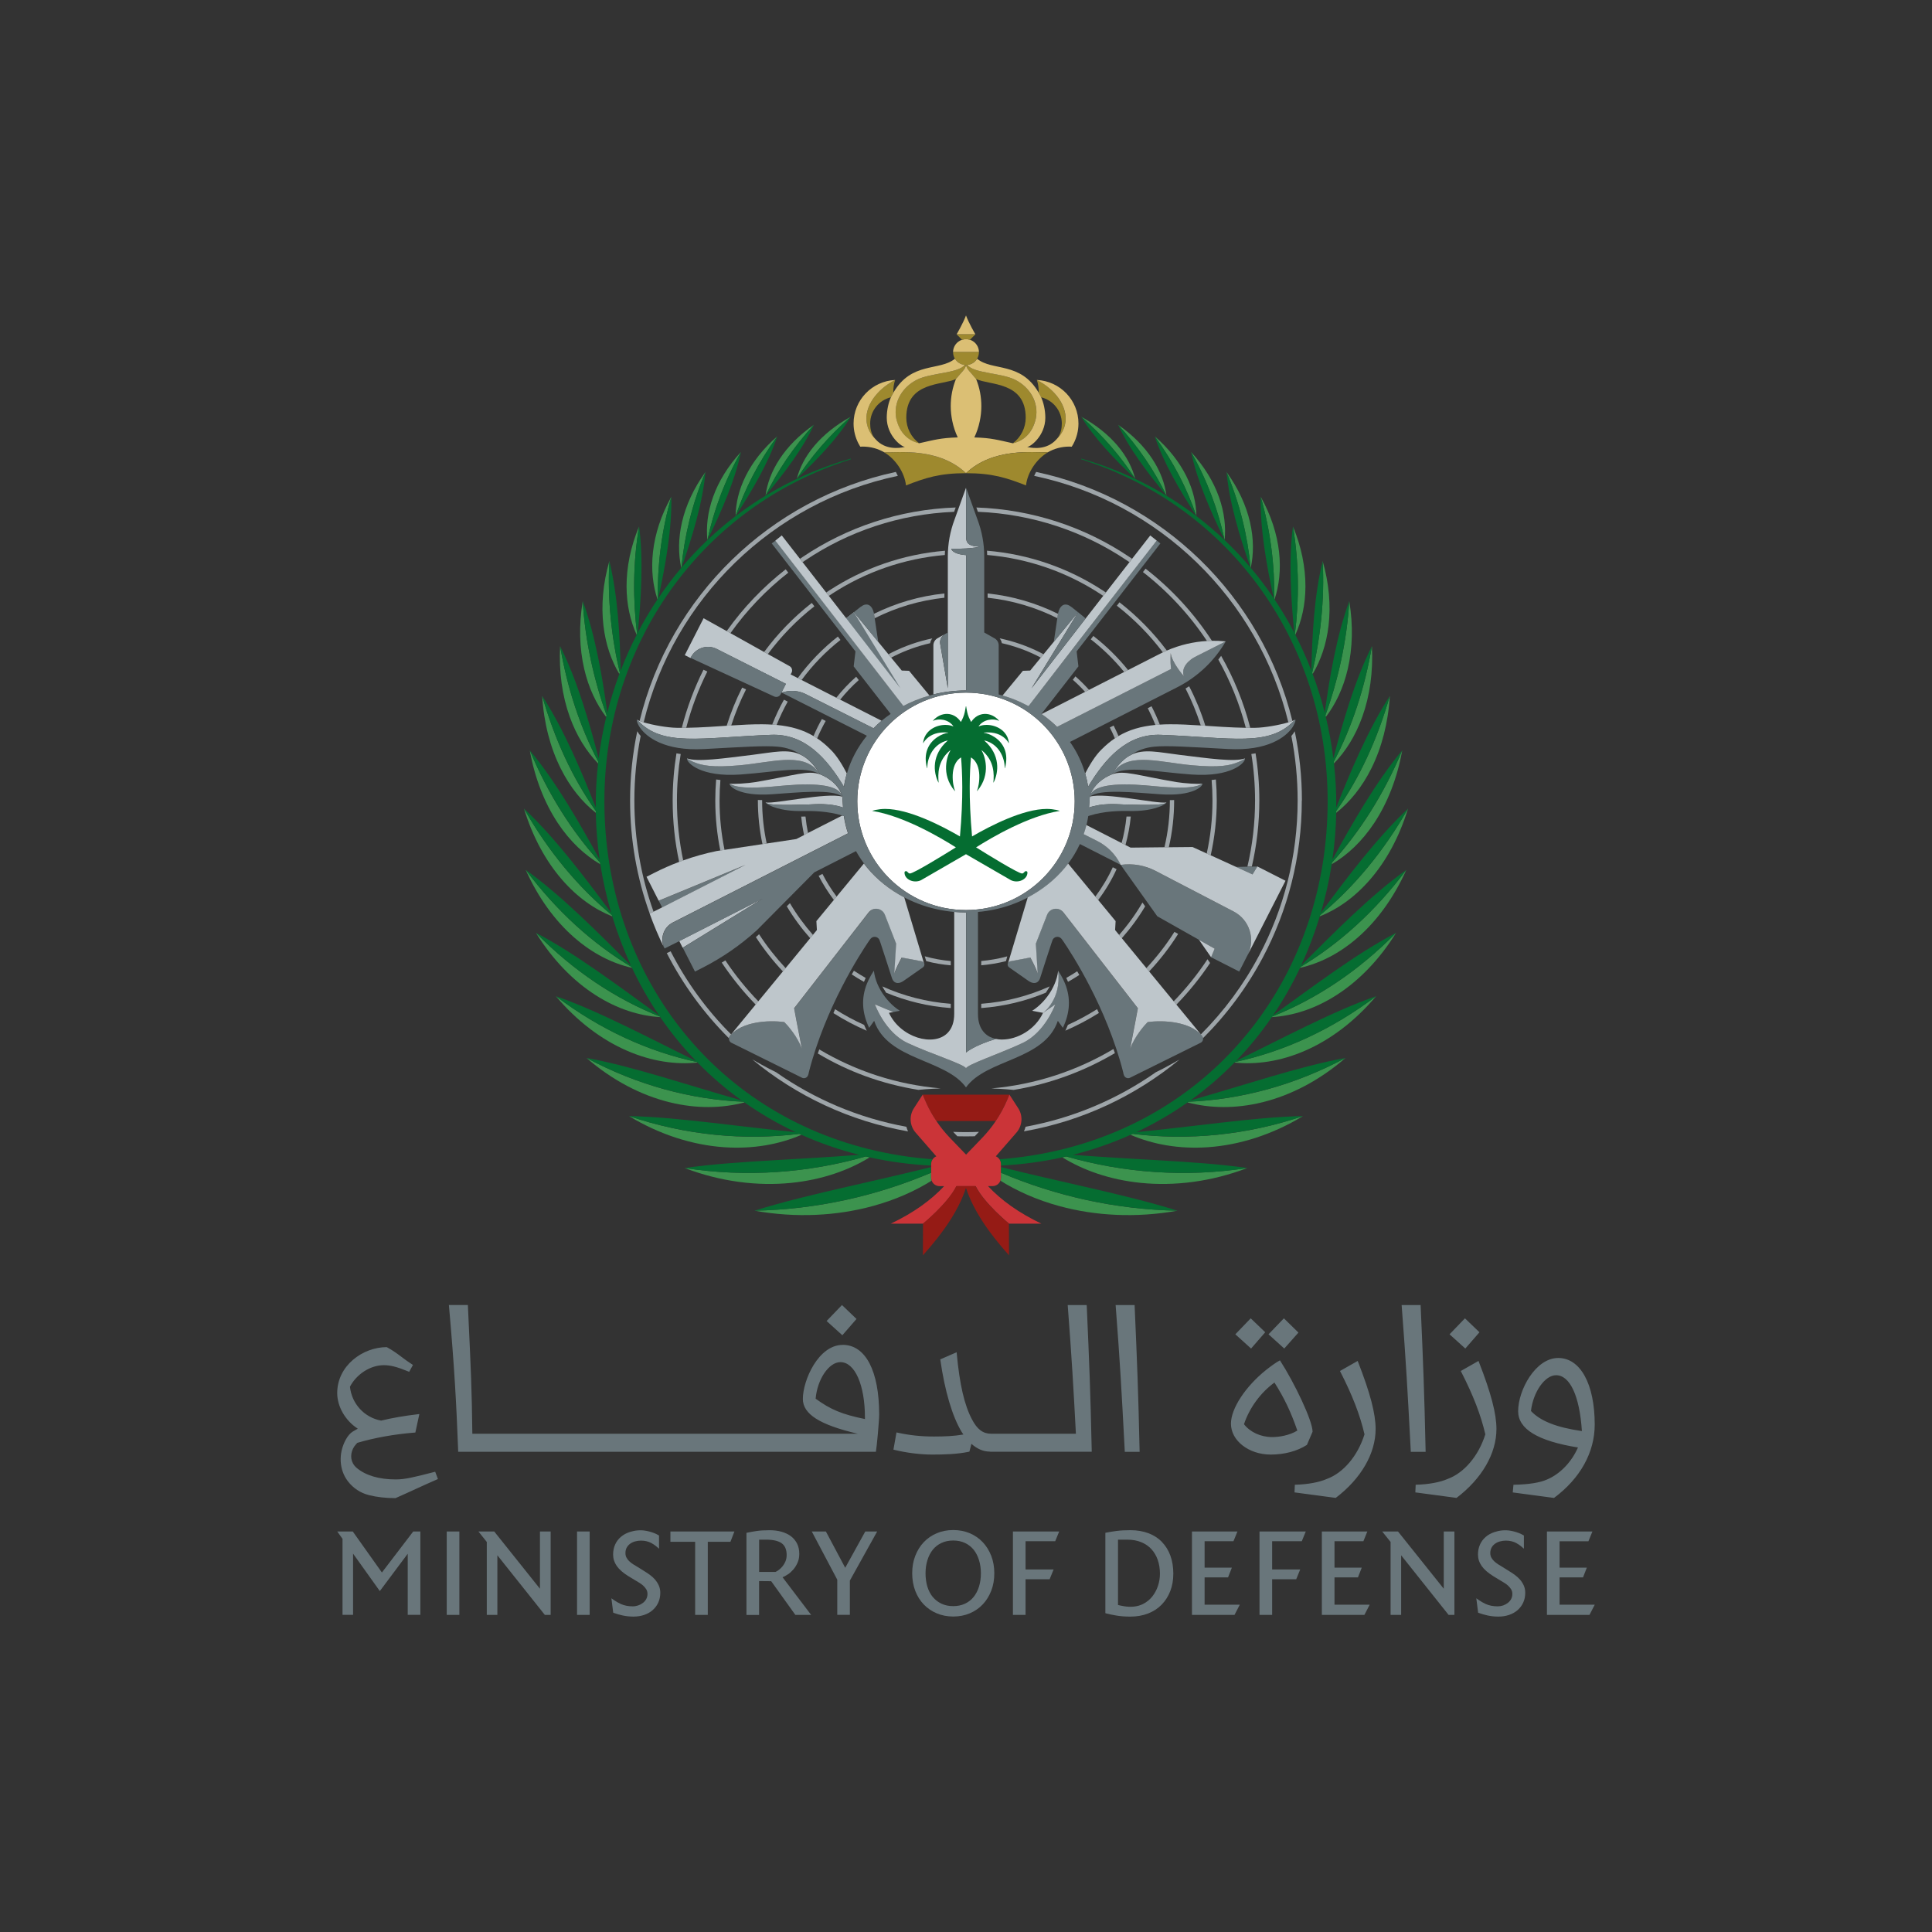 <svg xmlns="http://www.w3.org/2000/svg" id="Layer_1" viewBox="0 0 520 520"><rect x="0" y="0" width="520" height="520" fill="#333333" stroke="none"/><defs><style>      .cls-1 {        fill: #dbbf74;      }      .cls-2 {        fill: #69767b;      }      .cls-3 {        fill: #3c934e;      }      .cls-4 {        fill: #9e892e;      }      .cls-5 {        fill: #9ea5a9;      }      .cls-6 {        fill: #fff;      }      .cls-7 {        fill: #bec6cb;      }      .cls-8 {        fill: #cb3438;      }      .cls-9 {        fill: #951b15;      }      .cls-10 {        fill: #056d31;      }    </style></defs><path class="cls-2" d="M116.94,396.17c-5.75,1.49-7.98,2.02-10.44,2.02-4.47,0-8.1-1.07-10.51-3.11-.4-.34-.73-.74-.98-1.19-.88-1.56-.55-3.69.81-5.16.14-.15.28-.29.33-.38,4.56-1.36,10.05-2.34,15.48-2.77h.16s1.08-4.98,1.08-4.98l-.31.03c-3.66.43-7.05,1.01-9.98,1.73-4.54-.84-7.91-4.55-8.39-9.12,1.78-3.41,5.52-5.8,9.1-5.8,1.83,0,3.51.43,6.66,1.71l.18.08,1.02-1.86-.18-.11c-1.17-.75-2.07-1.42-2.94-2.08-1.15-.86-2.24-1.68-3.93-2.6-6.45,0-13.34,4.97-13.34,12.37,0,3.65,2.21,7.45,5.54,9.58-.32.18-1.39.8-1.39.8-.68.43-1.3,1.16-1.86,2.18-2.01,3.71-1.78,8.1.59,11.18,1.43,1.86,3.39,3.15,5.65,3.72,2.13.54,4.53.81,7.12.81h.05l.04-.02c2.03-.89,3.75-1.68,5.42-2.45,1.86-.85,3.66-1.67,5.75-2.58l.2-.09-.74-1.96-.19.05ZM226.81,361.98c-6.55,0-10.72,9.55-10.72,14.54,0,4.09,4.54,6.97,14.76,9.37h-103.72c-.13-11.85-.44-18.26-.98-29.83l-.22-4.81h-5.11l.02.24c1.45,16.21,2.01,26.6,2.48,39.05v.21h112.42l.03-.18c.21-1.07.86-8.12.86-9.86,0-11.74-3.67-18.74-9.82-18.74M232.81,381.94c-6.25-1.28-9.28-2.57-13.28-5.48.45-5.24,3.57-9.84,6.67-9.84,3.89,0,6.6,6.14,6.6,14.92v.4ZM230.53,355l-3.91-3.75-4.14,4.3,4.24,3.83,3.81-4.38ZM398.2,358.58l-3.91-3.75-4.14,4.3,4.24,3.83,3.81-4.38ZM349.47,358.66l-3.91-3.83-4.14,4.3,4.24,3.83,3.82-4.3ZM340.54,358.58l-3.91-3.75-4.14,4.3,4.24,3.83,3.81-4.39ZM365.41,366.3l-4.76,2.71.1.19c3.3,6.44,5.3,11.67,6.51,16.85-1.81,5.8-5.7,10.39-10.15,12.01-1.99.89-5.13,1.47-8.39,1.55h-.21s-.09,2.07-.09,2.07l11.09,1.48c6.83-5.19,10.74-11.95,10.74-18.55,0-4.11-1.46-9.68-4.74-18.08l-.09-.24ZM383.71,390.75c-.36-16.29-.65-23.76-1.34-39.28v-.21h-5.12l.02.24c1.17,15.1,1.64,23.96,2.29,36.21l.16,3.05h3.98ZM397.93,366.3l-4.76,2.71.1.19c3.3,6.44,5.3,11.67,6.51,16.85-1.81,5.8-5.7,10.39-10.15,12.01-1.99.89-5.13,1.47-8.39,1.55h-.21s-.09,2.07-.09,2.07l11.09,1.48c6.83-5.19,10.74-11.95,10.74-18.55,0-4.11-1.46-9.68-4.74-18.08l-.09-.24ZM419.41,365.5c-6.16,0-10.8,8.69-10.8,14.32,0,4.82,5.27,8.02,16.1,9.77-1.72,3.93-4.81,7.14-8.32,8.62-1.92.86-4.9,1.33-8.84,1.41h-.2s-.19,2.07-.19,2.07l11.1,1.48c7.07-5.25,10.96-12.26,10.96-19.75,0-10.89-3.85-17.92-9.82-17.92M412.06,379.77c.59-5.13,3.75-9.63,6.75-9.63,3.76,0,6.35,5.61,6.96,15.04-6.95-1.01-11.2-2.74-13.71-5.41M292.48,351.46v-.21h-5.11l.02.24c1.07,13.89,1.55,22.3,2.19,34.4h-22.84c-2.17,0-3.75-1.19-5.13-3.86-2.04-3.82-3.34-9.47-4.1-17.76l-.03-.31-4.41,1.92.03.17c1.19,8.33,3.22,15.2,5.73,19.35.15.25.3.47.47.7-2.57.44-5.04.54-7.93.54-3.46,0-6.5-.32-9.85-1.05l-.23-.05-.82,4.63.2.05c3.34.82,7.08,1.28,10.25,1.28s6.7-.09,9.87-.76l.13-.03.54-2.1c1.55,1.38,3.22,2.09,4.91,2.09l.16.04h27.31s0-.24,0-.24c-.36-16.44-.65-23.43-1.34-39.06M353.28,385.36c.02-2.92-4.83-13.1-8.78-19.22-.99.49-2.69,1.76-3.75,2.6-5.57,4.47-9.44,10.39-9.44,14.44,0,4.59,4.81,8.32,10.72,8.32,3.63,0,7.14-.92,9.73-2.61l1.52-3.54ZM342.41,386.79c-3.13,0-5.98-1.37-7.59-3.46,1.47-4.4,4.45-8.48,8.2-11.22,2.63,4.14,4.43,7.91,6.16,12.93-2.09,1.29-4.86,1.75-6.78,1.75M306.73,390.75c-.36-16.29-.66-23.77-1.34-39.28v-.21h-5.12l.02.24c1.17,15.1,1.64,23.96,2.29,36.21l.16,3.05h3.98Z"></path><polygon class="cls-2" points="102.79 423.24 94.95 412.2 90.77 412.2 92.19 414.18 92.19 434.64 95.03 434.64 95.03 418.16 102.23 428.24 109.74 418.19 109.74 434.64 113.14 434.64 113.14 412.2 111.22 412.2 102.79 423.24"></polygon><polygon class="cls-2" points="227.49 421.97 222.38 412.37 222.28 412.2 218.49 412.2 225.35 425.18 225.35 434.64 228.74 434.64 228.74 425.42 236.09 412.2 232.89 412.2 227.49 421.97"></polygon><path class="cls-2" d="M212.04,423.76c.53-.35,1.02-.8,1.47-1.31.45-.52.84-1.14,1.15-1.84.31-.7.47-1.5.47-2.38,0-1.07-.21-2.01-.61-2.8-.41-.79-.97-1.46-1.68-1.98-.71-.52-1.55-.92-2.52-1.19-.95-.27-2.02-.4-3.17-.4-1.4,0-2.58.07-3.49.21-.82.12-1.66.27-2.48.44l-.27.05v22.1h3.4v-9.11l3.26.03,6.5,9.07h4.25l-7.69-10.13c.42-.16.88-.42,1.39-.76M211.44,420.17c-.19.48-.44.92-.74,1.3-.3.38-.62.71-.95.97-.26.21-.57.44-1.01.64h-4.42v-8.68h1.92c1.86,0,3.26.33,4.15.97.89.65,1.34,1.71,1.34,3.16,0,.6-.1,1.15-.29,1.63"></path><rect class="cls-2" x="120.24" y="412.2" width="3.4" height="22.45"></rect><rect class="cls-2" x="155.31" y="412.2" width="3.4" height="22.45"></rect><polygon class="cls-2" points="145.33 427.61 133.02 412.2 128.77 412.2 131.02 415.02 131.02 434.65 133.87 434.65 133.87 418.61 146.64 434.65 148.21 434.65 148.21 412.2 145.33 412.2 145.33 427.61"></polygon><polygon class="cls-2" points="180.44 414.97 187.1 414.97 187.1 434.65 190.5 434.65 190.5 414.97 196.6 414.97 197.67 412.2 180.44 412.2 180.44 414.97"></polygon><path class="cls-2" d="M176.36,425.2h0c-.4-.45-.83-.86-1.3-1.21-.46-.35-.91-.65-1.32-.91l-2.06-1.29c-.45-.26-.86-.51-1.26-.76-.39-.25-.75-.53-1.06-.83-.32-.31-.57-.63-.74-.97-.18-.34-.28-.75-.28-1.21,0-.55.11-1.05.34-1.47s.55-.78.94-1.06c.39-.28.84-.49,1.33-.62.5-.14,1.03-.21,1.58-.21,1.04,0,1.97.22,2.77.64.56.3,1.07.65,1.52,1.05l.56.49v-3.55l-.16-.1c-.19-.11-.42-.23-.69-.36-.35-.16-.75-.32-1.19-.45-.43-.14-.88-.25-1.38-.35-1.63-.31-3.18-.11-4.48.32-.92.3-1.72.74-2.38,1.31-.67.57-1.19,1.27-1.54,2.07-.36.8-.54,1.7-.54,2.68,0,1.1.33,2.13.98,3.07.65.94,1.72,1.88,3.18,2.78l2.92,1.76c.33.19.66.44.99.73.32.28.6.62.84.99.23.37.34.8.34,1.28s-.11.97-.33,1.36c-.22.41-.52.76-.89,1.04-.37.29-.8.52-1.27.68-.47.16-.97.25-1.47.25-1.2,0-2.26-.21-3.16-.61-.69-.31-1.35-.68-1.97-1.12l-.62-.44.49,3.88.19.07c.73.27,1.53.5,2.37.68.91.2,1.88.3,2.9.3s1.99-.15,2.87-.45c.88-.3,1.66-.74,2.29-1.3.64-.56,1.15-1.24,1.51-2.03.36-.79.54-1.68.54-2.63,0-.7-.13-1.35-.39-1.93-.26-.58-.58-1.1-.98-1.56"></path><path class="cls-2" d="M409.15,425.2c-.4-.45-.83-.86-1.3-1.21-.46-.34-.9-.65-1.33-.91l-2.06-1.29c-.44-.26-.86-.51-1.26-.77-.39-.25-.74-.53-1.06-.83-.31-.3-.56-.63-.75-.97-.18-.35-.28-.75-.28-1.21,0-.55.12-1.05.35-1.47.23-.43.55-.78.94-1.05.39-.28.84-.49,1.34-.62.49-.14,1.03-.21,1.58-.21,1.04,0,1.97.22,2.76.64.56.3,1.07.65,1.52,1.05l.56.49v-3.55l-.16-.1c-.19-.11-.42-.23-.69-.36-.35-.16-.76-.32-1.19-.45-.43-.14-.88-.25-1.38-.35-1.64-.32-3.18-.11-4.48.32-.92.3-1.72.74-2.38,1.31-.67.58-1.19,1.27-1.54,2.07-.36.8-.54,1.71-.54,2.68,0,1.09.33,2.13.99,3.07.65.94,1.72,1.87,3.18,2.78l2.91,1.76c.33.19.66.44.99.73.32.29.6.62.84.99.23.37.34.8.34,1.28s-.11.97-.33,1.37c-.22.4-.52.75-.89,1.04-.37.29-.79.51-1.26.68-.47.16-.97.24-1.47.24-1.2,0-2.26-.21-3.17-.61-.69-.31-1.35-.69-1.96-1.12l-.62-.44.49,3.88.19.07c.74.27,1.54.5,2.37.68.91.2,1.88.3,2.9.3s1.99-.15,2.87-.45c.89-.3,1.66-.74,2.3-1.3.64-.56,1.15-1.24,1.51-2.03.36-.79.54-1.67.54-2.63,0-.7-.13-1.35-.38-1.93-.26-.58-.59-1.1-.98-1.56"></path><polygon class="cls-2" points="359.18 424.56 365.49 424.56 366.52 421.93 359.18 421.93 359.18 414.82 366.96 414.82 368.02 412.2 355.78 412.2 355.78 434.65 367.23 434.65 368.65 431.91 359.18 431.91 359.18 424.56"></polygon><polygon class="cls-2" points="339 434.65 342.4 434.65 342.4 425.05 348.88 425.05 349.95 422.42 342.4 422.42 342.4 414.82 350.38 414.82 351.45 412.2 339 412.2 339 434.65"></polygon><path class="cls-2" d="M264.51,415.08c-.98-1.03-2.15-1.84-3.5-2.41-1.35-.57-2.84-.86-4.44-.86s-3.09.29-4.44.86c-1.34.57-2.52,1.38-3.5,2.41-.98,1.03-1.74,2.28-2.29,3.69-.55,1.41-.82,2.99-.82,4.68s.28,3.31.82,4.72c.54,1.41,1.31,2.65,2.29,3.67.98,1.02,2.15,1.82,3.5,2.39,1.35.57,2.84.86,4.44.86s3.1-.29,4.44-.86c1.35-.57,2.53-1.38,3.5-2.41.98-1.03,1.74-2.27,2.29-3.69.55-1.41.82-2.99.82-4.68s-.28-3.27-.82-4.68c-.55-1.42-1.32-2.66-2.29-3.69M264.01,423.46c0,1.29-.17,2.49-.51,3.57-.33,1.07-.82,2.01-1.44,2.78-.62.77-1.4,1.39-2.33,1.82-.92.44-1.99.66-3.17.66s-2.25-.22-3.17-.66c-.92-.44-1.71-1.05-2.35-1.82-.63-.77-1.12-1.71-1.44-2.78-.32-1.07-.49-2.28-.49-3.57s.17-2.46.51-3.55c.33-1.08.82-2.02,1.44-2.8.62-.77,1.41-1.39,2.33-1.82.92-.44,1.99-.66,3.17-.66s2.24.22,3.17.66c.92.44,1.71,1.05,2.33,1.82.62.78,1.11,1.72,1.44,2.8.34,1.09.51,2.29.51,3.55"></path><polygon class="cls-2" points="419.76 431.91 419.76 424.56 426.07 424.56 427.1 421.93 419.76 421.93 419.76 414.83 427.53 414.83 428.6 412.2 416.36 412.2 416.36 434.65 427.81 434.65 429.23 431.91 419.76 431.91"></polygon><polygon class="cls-2" points="388.59 427.61 376.27 412.2 372.02 412.2 374.28 415.02 374.28 434.65 377.12 434.65 377.12 418.61 389.89 434.65 391.46 434.65 391.46 412.2 388.59 412.2 388.59 427.61"></polygon><polygon class="cls-2" points="324.22 424.56 330.53 424.56 331.56 421.93 324.22 421.93 324.22 414.82 331.99 414.82 333.06 412.2 320.82 412.2 320.82 434.65 332.27 434.65 333.69 431.91 324.22 431.91 324.22 424.56"></polygon><polygon class="cls-2" points="272.63 434.65 276.03 434.65 276.03 425.05 282.51 425.05 283.58 422.42 276.03 422.42 276.03 414.82 284.01 414.82 285.08 412.2 272.63 412.2 272.63 434.65"></polygon><path class="cls-2" d="M312.75,415.01c-.99-1.01-2.21-1.8-3.64-2.34-1.43-.54-3.06-.82-4.84-.82-1.44,0-2.71.07-3.77.21-.96.13-1.88.27-2.72.44l-.27.05v21.64l.25.07c.77.2,1.69.4,2.74.57,1.14.19,2.4.28,3.74.28,1.74,0,3.34-.28,4.77-.84,1.43-.55,2.66-1.36,3.65-2.38,1-1.03,1.78-2.25,2.32-3.65.55-1.4.82-2.98.82-4.7s-.26-3.41-.79-4.84c-.52-1.43-1.29-2.66-2.27-3.67M312.2,423.56c0,1.14-.18,2.25-.54,3.31-.36,1.07-.88,2.02-1.54,2.85-.66.83-1.5,1.5-2.48,2-1.46.74-3.34.93-5.27.57-.62-.11-1.11-.22-1.46-.31v-17.58h2.51c1.41,0,2.67.23,3.75.68,1.09.45,2.01,1.08,2.74,1.88.73.8,1.31,1.77,1.7,2.89.39,1.13.59,2.37.59,3.7"></path><g><path class="cls-1" d="M263.48,94.77h-6.96c0-1.55,1.02-2.87,2.42-3.32.33-.11.69-.16,1.06-.16,1.92,0,3.48,1.56,3.48,3.48"></path><path class="cls-4" d="M263.48,94.77c0,1.92-1.56,3.48-3.48,3.48-.12,0-.24,0-.35-.02-1.12-.11-2.08-.76-2.63-1.67-.32-.52-.5-1.13-.5-1.79h6.96Z"></path><path class="cls-1" d="M260,84.9h0c-.72,1.98-2.52,5.09-2.52,5.09h5.04s-1.81-3.12-2.52-5.09"></path><path class="cls-4" d="M260,89.99h-2.52l1.46,1.46c.33-.11.69-.16,1.06-.16s.72.06,1.06.16l1.47-1.46h-2.52Z"></path><path class="cls-5" d="M223.34,158.82c-.33.21-.66.44-.98.66l.71.91c.34-.22.67-.45,1.01-.67,8.85-5.73,19.15-9.39,30.22-10.34,0-.38.03-.76.05-1.15-11.36.95-21.93,4.71-31.01,10.6"></path><path class="cls-5" d="M212.17,154.13c-5.95,4.65-11.2,10.14-15.58,16.3l-1.01-.56c4.46-6.29,9.82-11.9,15.89-16.64l.7.91Z"></path><path class="cls-5" d="M260,304.71c-1.16,0-2.31-.02-3.45-.07.15.16.3.32.45.48l.68.71c.77.02,1.55.03,2.33.03s1.55-.01,2.33-.03l.68-.71c.15-.16.3-.32.45-.48-1.15.04-2.3.07-3.46.07"></path><path class="cls-5" d="M248.9,257.39c2.41.67,4.57,1.05,7,1.28v1.15c-2.32-.21-4.33-.54-6.61-1.13l-.39-1.29Z"></path><path class="cls-5" d="M172.15,194.05c.3.12.67.24,1.09.37h0c8.06-33.25,34.78-59.28,68.41-66.34-.15-.33-.32-.68-.53-1.06-33.88,7.23-60.8,33.5-68.97,67.03"></path><path class="cls-5" d="M190.38,180.74c-2.4,4.79-4.31,9.86-5.68,15.14-.4,0-.8,0-1.19,0,1.4-5.46,3.36-10.69,5.83-15.62l1.04.48Z"></path><path class="cls-5" d="M183.21,202.95c-.66,4.07-1.01,8.25-1.01,12.5,0,5.54.59,10.94,1.69,16.15-.36.13-.72.26-1.09.4-1.15-5.34-1.75-10.87-1.75-16.55,0-4.32.35-8.56,1.02-12.69l1.13.18Z"></path><path class="cls-5" d="M307.62,153.97c6.7,5.2,12.53,11.47,17.24,18.56.45-.03.89-.04,1.34-.05-4.84-7.43-10.89-14-17.87-19.42l-.7.91Z"></path><path class="cls-5" d="M289.46,182.05c1.29,1.14,2.51,2.35,3.66,3.63l-1.06.54c-1.04-1.15-2.15-2.24-3.31-3.26l.7-.91Z"></path><path class="cls-5" d="M294.28,171.17c3.46,2.68,6.59,5.76,9.33,9.16l-1.04.53c-2.65-3.26-5.67-6.21-8.99-8.79l.7-.91Z"></path><path class="cls-5" d="M300.6,163.02c4.66,3.62,8.82,7.84,12.38,12.56.35-.17.71-.33,1.07-.49-3.65-4.87-7.94-9.24-12.74-12.98l-.7.91Z"></path><path class="cls-5" d="M171.52,196.82c-1.26,6.01-1.93,12.25-1.93,18.63,0,10.69,1.86,20.95,5.29,30.47l1.03-.52c-3.35-9.37-5.17-19.45-5.17-29.96,0-5.93.58-11.73,1.69-17.35-.39-.46-.68-.87-.91-1.28h0Z"></path><path class="cls-5" d="M192.75,209.8c-.15,1.86-.23,3.75-.23,5.65,0,4.61.47,9.12,1.35,13.47l1.14-.17c-.88-4.3-1.34-8.75-1.34-13.3,0-1.86.08-3.69.23-5.51-.39-.04-.77-.09-1.14-.14h0Z"></path><path class="cls-5" d="M203.98,215.32c0,4.07.42,8.05,1.24,11.88l1.14-.17c-.81-3.77-1.24-7.68-1.23-11.69h0c-.37,0-.94-.02-1.15-.03Z"></path><path class="cls-5" d="M215.65,219.78c.16,1.69.42,3.35.77,4.98l1.06-.54c-.3-1.46-.53-2.94-.68-4.45h0c-.48,0-.73,0-1.16.02h0Z"></path><path class="cls-5" d="M220.5,282.45c9.77,5.81,20.78,9.46,32.68,10.49,0,0-3.45.13-6.02.4-9.91-1.63-18.74-4.84-27.05-9.8,0,0,.33-.84.4-1.1"></path><path class="cls-5" d="M224.76,271.63c2.59,1.65,5,2.94,7.81,4.22.16.4.34.8.53,1.19l.18.38c-3.24-1.4-6.01-2.87-8.96-4.74l.44-1.04Z"></path><path class="cls-5" d="M244.39,304.51c-.17-.4-.34-.82-.44-1.24-12.85-2.34-24.75-7.44-35.06-14.67h0c-2.05-.94-6.43-3.46-6.43-3.46,11.83,9.78,26.18,16.62,41.92,19.37"></path><path class="cls-5" d="M229.83,261.27c1.03.68,2.09,1.33,3.17,1.95l-.47,1.05c-1.12-.63-2.21-1.3-3.28-2l.58-.99Z"></path><path class="cls-5" d="M255.9,270.17v1.15c-6.12-.44-11.97-1.88-17.39-4.13-.25-.36-.49-.74-.71-1.12-.11-.19-.22-.38-.32-.58,5.69,2.57,11.9,4.2,18.41,4.68"></path><path class="cls-5" d="M199.75,185.07c-1.66,3.28-3.06,6.72-4.17,10.28.41-.03.82-.05,1.23-.08,1.08-3.36,2.41-6.61,3.99-9.72l-1.04-.48Z"></path><path class="cls-5" d="M211,188.32c-1.2,2.15-2.26,4.4-3.17,6.71.41.03.81.06,1.2.09.87-2.17,1.87-4.27,2.99-6.28l-1.02-.52Z"></path><path class="cls-5" d="M221.22,193.52c-.84,1.48-1.59,3.01-2.26,4.59h0c.33.2.66.4.98.62.68-1.61,1.45-3.18,2.3-4.68l-1.02-.52Z"></path><path class="cls-5" d="M231.14,183.05l-.7-.91c-1.94,1.72-3.73,3.61-5.35,5.65l1.04.53c1.52-1.89,3.19-3.66,5-5.27"></path><path class="cls-5" d="M225.51,171.33c-4.09,3.21-7.72,6.97-10.79,11.17l1.03.53c2.98-4.06,6.5-7.69,10.46-10.79l-.7-.91Z"></path><path class="cls-5" d="M218.49,162.28c-4.85,3.8-9.17,8.24-12.83,13.21l1.01.56c3.58-4.83,7.79-9.16,12.52-12.86l-.7-.91Z"></path><path class="cls-5" d="M347.85,194.05c-.3.12-.67.24-1.09.37-8.06-33.25-34.79-59.28-68.41-66.34.14-.33.32-.68.53-1.06,33.88,7.23,60.8,33.5,68.97,67.03"></path><path class="cls-5" d="M270.76,258.69c-2.2.56-4.42.92-6.66,1.12v-1.15c2.35-.22,4.68-.62,7-1.25l-.34,1.28Z"></path><path class="cls-5" d="M300.07,283.45c-8.24,4.87-17.43,8.29-27.22,9.9-2.57-.27-6.02-.4-6.02-.4,11.92-1.04,23.08-4.78,32.86-10.61l.38,1.11Z"></path><path class="cls-5" d="M295.77,272.65c-2.88,1.8-5.9,3.4-9.04,4.76l.18-.37c.19-.4.37-.8.52-1.19,2.72-1.24,5.35-2.66,7.85-4.24l.49,1.05Z"></path><path class="cls-5" d="M317.53,285.14h0s-4.38,2.51-6.43,3.45h0c-10.31,7.23-22.21,12.33-35.06,14.67-.1.42-.27.84-.44,1.24,15.74-2.75,30.09-9.59,41.92-19.37"></path><path class="cls-5" d="M289.93,261.42c-.96.63-1.94,1.22-2.94,1.79l.47,1.05c1.03-.59,2.05-1.2,3.04-1.85l-.57-.99Z"></path><path class="cls-5" d="M282.52,265.49c-.1.19-.2.39-.32.58-.22.38-.46.75-.71,1.11-5.42,2.26-11.27,3.69-17.39,4.14v-1.15c6.52-.48,12.73-2.11,18.42-4.68"></path><path class="cls-5" d="M327.91,177.52c3.21,5.72,5.71,11.88,7.4,18.37.4,0,.8,0,1.19,0-1.76-6.86-4.41-13.36-7.83-19.37-.24.34-.49.67-.75,1"></path><path class="cls-5" d="M319.09,185.32c1.63,3.17,3,6.5,4.1,9.94.41.03.82.05,1.23.08-1.15-3.69-2.61-7.24-4.36-10.63-.75.49-.89.56-.97.61"></path><path class="cls-5" d="M308.92,190.6c.75,1.47,1.44,2.98,2.05,4.53.4-.04.79-.07,1.2-.09-.66-1.69-1.41-3.34-2.23-4.95l-1.02.52Z"></path><path class="cls-5" d="M298.71,195.8l1.02-.52c.47.92.91,1.87,1.32,2.83-.33.2-.66.4-.98.62-.42-.99-.87-1.97-1.36-2.93"></path><path class="cls-5" d="M337.93,202.76l-1.13.18c.66,4.07,1,8.25,1,12.5,0,6.13-.71,12.1-2.06,17.82l1.19-.03c1.32-5.72,2.02-11.68,2.02-17.8,0-4.32-.35-8.56-1.02-12.69"></path><path class="cls-5" d="M327.25,209.8c-.37.05-.74.1-1.14.14.15,1.82.23,3.66.23,5.51,0,4.9-.53,9.67-1.55,14.27l1.07.49c1.06-4.75,1.63-9.69,1.63-14.76,0-1.9-.08-3.79-.24-5.65h0Z"></path><path class="cls-5" d="M314.87,215.35c.14,0,.28,0,.42,0h.07c.22,0,.44-.01.66-.02.01,4.37-.48,8.63-1.43,12.72h-1.18c.96-4.07,1.47-8.32,1.46-12.69"></path><path class="cls-5" d="M303.19,219.77c.36,0,.69,0,1.01.01h.15c-.26,2.63-.74,5.19-1.43,7.66l-1.04-.53c.63-2.31,1.08-4.69,1.32-7.14h0Z"></path><path class="cls-3" d="M209.18,117.46c-3.76,3.26-6.58,6.88-8.45,10.62-1.87,3.74-2.69,7.38-2.74,10.78,2.46-7.22,6.12-14.46,11.19-21.4"></path><path class="cls-3" d="M219.07,114.33c-3.95,2.73-7.03,5.87-9.22,9.2-2.19,3.33-3.38,6.66-3.8,9.84,3.16-6.53,7.44-12.98,13.02-19.04"></path><path class="cls-3" d="M228.97,112.18c-4.07,2.24-7.35,4.91-9.8,7.82-2.45,2.91-3.95,5.92-4.7,8.84,3.75-5.81,8.53-11.45,14.5-16.66"></path><path class="cls-3" d="M199.41,121.67h0c-3.5,3.81-6,7.92-7.48,12.06-1.48,4.14-1.9,8.06-1.53,11.65h0c1.66-7.87,4.58-15.89,9.01-23.7"></path><path class="cls-3" d="M184.3,314.38c9.67,3.69,19.6,4.91,28.67,3.99,8.29-.84,15.42-3.37,21.11-6.87-.35-.08-.7-.16-1.05-.24-15.41,4.42-32.08,5.7-48.73,3.11"></path><path class="cls-3" d="M169.32,300.41c8.29,5.02,17.12,7.77,25.49,8.36,7.92.56,15-.79,20.89-3.33-.18-.09-.37-.17-.56-.25-14.85,1.83-30.54.4-45.82-4.78"></path><path class="cls-3" d="M157.86,284.75h0c6.97,6.04,14.69,10.03,22.3,11.91,7.39,1.83,14.26,1.63,20.21.06-.09-.06-.17-.12-.26-.18-14.04-.58-28.53-4.42-42.25-11.78"></path><path class="cls-3" d="M149.61,268.11c5.7,6.77,12.32,11.73,19.14,14.69,6.69,2.91,13.17,3.78,19.01,3.19-.05-.05-.09-.09-.14-.14-12.98-2.76-26.02-8.65-38.01-17.73"></path><path class="cls-3" d="M144.25,251.08c4.5,7.25,10.06,12.93,16.05,16.76,5.87,3.76,11.82,5.58,17.4,5.92-.04-.05-.07-.11-.11-.16-11.72-4.64-23.16-12.17-33.34-22.52"></path><path class="cls-3" d="M141.49,234.13c3.37,7.51,7.9,13.7,13.06,18.2,5.02,4.39,10.35,6.99,15.55,8.17-.04-.08-.07-.15-.11-.23-10.34-6.17-20.14-14.95-28.5-26.14"></path><path class="cls-3" d="M141.04,217.66c2.31,7.58,5.86,14.07,10.2,19.07,4.17,4.82,8.83,8.04,13.56,9.92-.03-.11-.07-.22-.1-.33-8.91-7.36-17.05-17.01-23.65-28.66"></path><path class="cls-3" d="M142.6,201.99c1.34,7.49,3.96,14.11,7.48,19.45,3.34,5.06,7.3,8.72,11.49,11.18-.02-.15-.05-.3-.07-.45-7.46-8.21-13.98-18.39-18.9-30.18"></path><path class="cls-3" d="M145.93,187.35c.45,7.26,2.19,13.87,4.94,19.39,2.57,5.18,5.86,9.15,9.5,12.04,0-.16,0-.32,0-.48-6.44-9.07-11.17-19.61-14.43-30.95"></path><path class="cls-3" d="M150.76,173.91c-.36,6.93.57,13.39,2.57,18.97,1.86,5.21,4.53,9.39,7.65,12.61.02-.16.03-.32.05-.48-4.91-9.24-8.41-20.04-10.27-31.1"></path><path class="cls-3" d="M156.85,161.79c-1.09,6.5-.89,12.73.39,18.25,1.21,5.19,3.29,9.49,5.92,12.95.04-.15.07-.31.11-.46-3.3-9.07-5.83-20.1-6.42-30.74"></path><path class="cls-3" d="M164,151.04c-1.73,6.02-2.21,11.92-1.59,17.29.59,5.1,2.13,9.47,4.29,13.09.04-.11.09-.23.13-.34-2.18-9.05-3.4-19.79-2.82-30.04"></path><path class="cls-3" d="M172.01,141.68c-2.29,5.49-3.38,10.99-3.37,16.14.01,4.96,1.03,9.32,2.72,13.03.04-.07.08-.15.11-.22-1.14-8.93-1.14-19.17.53-28.95"></path><path class="cls-3" d="M180.69,133.71c-2.77,4.94-4.4,10.01-4.94,14.86-.53,4.75-.02,9.03,1.22,12.77.03-.04.05-.08.08-.12-.15-8.7.95-18.28,3.64-27.5"></path><path class="cls-3" d="M189.87,127.06h0c-3.17,4.38-5.27,8.97-6.31,13.48-1.03,4.47-1,8.61-.2,12.3.01-.01.03-.03.04-.04.78-8.34,2.86-17.17,6.48-25.74"></path><path class="cls-3" d="M250.6,315.65c-14.82,6.29-30.88,9.89-47.49,10.21,11.08,2,22.11,1.4,31.79-1.25,6.05-1.65,11.35-4.02,15.84-6.83-.09-.24-.14-.51-.14-.78v-1.34Z"></path><path class="cls-10" d="M204.48,128.07c1.96-3.65,3.57-7.17,4.7-10.6-5.07,6.94-8.73,14.18-11.19,21.4,2.33-3.57,4.53-7.15,6.49-10.8"></path><path class="cls-10" d="M213.45,123.85c2.27-3.24,4.18-6.4,5.62-9.52-5.58,6.06-9.86,12.5-13.02,19.04,2.63-3.13,5.13-6.28,7.4-9.52"></path><path class="cls-10" d="M222.59,120.6c2.52-2.83,4.68-5.62,6.38-8.42-5.97,5.21-10.76,10.85-14.5,16.66,2.86-2.69,5.6-5.41,8.12-8.24"></path><path class="cls-10" d="M250.6,314.12c-7.79,1.93-15.17,3.6-22.28,5.23-9.3,2.14-17.66,4.13-25.21,6.5,16.62-.32,32.68-3.92,47.49-10.21v-1.52h0Z"></path><path class="cls-10" d="M251,312.02c-47.59-3.59-81.02-37.65-87.28-81.42-6.38-45.52,16.92-85.78,54.31-102.75,4.62-2.17,9.75-3.83,11-4.25l-.06-.18s-1.03.32-2.95.91c-13.89,4.47-25.85,11.77-35.62,21.04,1.97-4.01,3.81-8.01,5.4-12.05,1.59-4.04,2.84-7.91,3.61-11.65-4.43,7.81-7.35,15.84-9.01,23.7h0c-2.46,2.33-4.77,4.79-6.94,7.35,1.52-4.36,2.92-8.69,4.06-13.03,1.16-4.42,1.99-8.62,2.36-12.63-3.62,8.57-5.7,17.4-6.48,25.74-.01.01-.03.03-.04.04-2.21,2.61-4.27,5.35-6.18,8.18,1.02-4.63,1.92-9.22,2.56-13.8.67-4.76,1.04-9.26.95-13.52-2.69,9.23-3.79,18.81-3.64,27.5-.03.04-.05.08-.08.12-1.93,2.89-3.7,5.88-5.31,8.95.48-4.83.84-9.6.96-14.34.13-5.06-.02-9.81-.61-14.26-1.67,9.78-1.67,20.02-.53,28.95-.04.07-.08.14-.11.22-1.62,3.15-3.06,6.38-4.33,9.69-.09-4.95-.29-9.84-.72-14.67-.47-5.3-1.19-10.25-2.31-14.83-.58,10.24.64,20.99,2.82,30.04-.04.11-.09.22-.13.34-1.27,3.4-2.35,6.88-3.25,10.41-.68-5.02-1.46-9.98-2.46-14.85-1.11-5.46-2.44-10.54-4.14-15.19.59,10.65,3.12,21.68,6.42,30.74-.04.15-.07.3-.11.46-.88,3.66-1.56,7.38-2.03,11.14-1.31-5.06-2.7-10.05-4.29-14.94-1.8-5.54-3.78-10.66-6.09-15.29,1.86,11.05,5.37,21.86,10.27,31.1-.02.16-.04.32-.05.48-.44,3.93-.65,7.89-.62,11.88-1.99-5.08-4.05-10.07-6.3-14.95-2.54-5.5-5.19-10.57-8.12-15.08,3.26,11.34,7.99,21.88,14.43,30.95,0,.16,0,.32,0,.48.08,4.19.42,8.39,1.03,12.59-2.77-5.06-5.58-10.03-8.56-14.85-3.3-5.35-6.66-10.24-10.23-14.53,4.92,11.79,11.44,21.96,18.9,30.18.02.15.05.3.07.45.69,4.39,1.67,8.77,2.94,13.12-3.65-4.93-7.3-9.79-11.1-14.48-4.1-5.05-8.17-9.64-12.38-13.59,6.6,11.65,14.74,21.3,23.65,28.66.03.11.07.22.1.33,1.35,4.45,3.02,8.86,5.01,13.2-4.59-4.59-9.12-9.14-13.77-13.5-4.9-4.59-9.69-8.74-14.54-12.22,8.36,11.19,18.15,19.97,28.5,26.14.04.08.07.16.11.23,2.13,4.52,4.57,8.79,7.28,12.8-5.54-4.02-10.97-8.02-16.46-11.83-5.71-3.97-11.21-7.52-16.67-10.38,10.17,10.35,21.62,17.88,33.34,22.52.04.06.07.11.11.16,2.92,4.25,6.15,8.2,9.66,11.83-6.47-3.17-12.74-6.39-19.02-9.42-6.51-3.15-12.7-5.94-18.74-8.05,11.99,9.09,25.03,14.98,38.01,17.73.05.05.09.1.14.14,3.68,3.76,7.65,7.17,11.88,10.21-7.25-2.06-14.21-4.23-21.1-6.25-7.29-2.14-14.13-4-20.68-5.2,13.73,7.36,28.21,11.2,42.25,11.78.09.06.17.12.26.18,4.35,3.07,8.97,5.74,13.8,8.02-7.75-.76-15.16-1.68-22.4-2.51-8.03-.92-15.46-1.67-22.45-1.82,15.28,5.18,30.97,6.61,45.82,4.78.18.09.37.17.56.25,4.98,2.24,10.19,4.04,15.57,5.4-8,.62-15.6,1.03-22.98,1.46-8.71.51-16.65,1.05-23.99,2.09,16.65,2.59,33.32,1.32,48.73-3.11.35.08.7.16,1.05.24,5.37,1.19,10.9,1.93,16.53,2.21h0v-.43c0-.46.14-.9.39-1.26"></path><path class="cls-3" d="M310.82,117.46c3.76,3.26,6.58,6.88,8.45,10.62,1.87,3.74,2.69,7.38,2.74,10.78-2.46-7.22-6.12-14.46-11.19-21.4"></path><path class="cls-3" d="M300.93,114.33c3.95,2.73,7.03,5.87,9.22,9.2,2.19,3.33,3.38,6.66,3.8,9.84-3.16-6.53-7.44-12.98-13.02-19.04"></path><path class="cls-3" d="M291.03,112.18c4.07,2.24,7.35,4.91,9.8,7.82,2.45,2.91,3.95,5.92,4.7,8.84-3.74-5.81-8.53-11.45-14.5-16.66"></path><path class="cls-3" d="M320.59,121.67h0c3.5,3.81,6,7.92,7.48,12.06,1.48,4.14,1.9,8.06,1.53,11.65h0c-1.66-7.87-4.58-15.89-9.01-23.7"></path><path class="cls-3" d="M335.7,314.38c-9.67,3.69-19.6,4.91-28.67,3.99-8.29-.84-15.42-3.37-21.11-6.87.35-.08.7-.16,1.05-.24,15.41,4.42,32.08,5.7,48.73,3.11"></path><path class="cls-3" d="M350.68,300.41c-8.29,5.02-17.12,7.77-25.49,8.36-7.92.56-15-.79-20.89-3.33.18-.09.37-.17.56-.25,14.85,1.83,30.54.4,45.82-4.78"></path><path class="cls-3" d="M362.14,284.75h0c-6.97,6.04-14.69,10.03-22.3,11.91-7.39,1.83-14.26,1.63-20.21.06.09-.06.17-.12.26-.18,14.04-.58,28.53-4.42,42.25-11.78"></path><path class="cls-3" d="M370.39,268.11c-5.7,6.77-12.32,11.73-19.14,14.69-6.69,2.91-13.17,3.78-19.01,3.19.05-.05.09-.09.14-.14,12.98-2.76,26.02-8.65,38.01-17.73"></path><path class="cls-3" d="M375.75,251.08c-4.5,7.25-10.06,12.93-16.05,16.76-5.87,3.76-11.82,5.58-17.4,5.92.04-.05.07-.11.11-.16,11.72-4.64,23.17-12.17,33.34-22.52"></path><path class="cls-3" d="M378.51,234.13c-3.37,7.51-7.9,13.7-13.06,18.2-5.02,4.39-10.35,6.99-15.55,8.17.04-.08.07-.15.11-.23,10.34-6.17,20.14-14.95,28.5-26.14"></path><path class="cls-3" d="M378.96,217.66c-2.31,7.58-5.86,14.07-10.2,19.07-4.17,4.82-8.83,8.04-13.56,9.92.03-.11.07-.22.1-.33,8.91-7.36,17.06-17.01,23.65-28.66"></path><path class="cls-3" d="M377.4,201.99c-1.34,7.49-3.96,14.11-7.48,19.45-3.34,5.06-7.3,8.72-11.49,11.18.02-.15.05-.3.07-.45,7.46-8.21,13.98-18.39,18.9-30.18"></path><path class="cls-3" d="M374.07,187.35c-.45,7.26-2.19,13.87-4.93,19.39-2.57,5.18-5.86,9.15-9.51,12.04,0-.16,0-.32,0-.48,6.44-9.07,11.17-19.61,14.43-30.95"></path><path class="cls-3" d="M369.25,173.91c.36,6.93-.57,13.39-2.57,18.97-1.86,5.21-4.53,9.39-7.65,12.61-.02-.16-.04-.32-.05-.48,4.9-9.24,8.41-20.04,10.27-31.1"></path><path class="cls-3" d="M363.15,161.79c1.09,6.5.89,12.73-.39,18.25-1.21,5.19-3.29,9.49-5.92,12.95-.04-.15-.07-.31-.11-.46,3.3-9.07,5.83-20.1,6.42-30.74"></path><path class="cls-3" d="M356,151.04c1.73,6.02,2.21,11.92,1.59,17.29-.59,5.1-2.13,9.47-4.29,13.09-.04-.11-.09-.23-.13-.34,2.18-9.05,3.4-19.79,2.82-30.04"></path><path class="cls-3" d="M347.99,141.68c2.29,5.49,3.38,10.99,3.37,16.14-.01,4.96-1.03,9.32-2.72,13.03-.04-.07-.08-.15-.11-.22,1.14-8.93,1.14-19.17-.53-28.95"></path><path class="cls-3" d="M339.32,133.71c2.77,4.94,4.4,10.01,4.94,14.86.53,4.75.02,9.03-1.22,12.77-.03-.04-.05-.08-.08-.12.15-8.7-.95-18.28-3.64-27.5"></path><path class="cls-3" d="M330.13,127.06h0c3.17,4.38,5.27,8.97,6.31,13.48,1.03,4.47,1,8.61.2,12.3-.01-.01-.03-.03-.04-.04-.79-8.34-2.86-17.17-6.48-25.74"></path><path class="cls-3" d="M269.4,315.65c14.82,6.29,30.87,9.89,47.49,10.21-11.08,2-22.11,1.4-31.79-1.25-6.05-1.65-11.35-4.02-15.84-6.83.09-.24.14-.51.14-.78v-1.34h0Z"></path><path class="cls-10" d="M315.52,128.07c-1.96-3.65-3.57-7.17-4.7-10.6,5.07,6.94,8.73,14.18,11.19,21.4-2.33-3.57-4.53-7.15-6.49-10.8"></path><path class="cls-10" d="M306.56,123.85c-2.27-3.24-4.18-6.4-5.62-9.52,5.58,6.06,9.86,12.5,13.02,19.04-2.63-3.13-5.13-6.28-7.4-9.52"></path><path class="cls-10" d="M297.41,120.6c-2.52-2.83-4.68-5.62-6.38-8.42,5.97,5.21,10.76,10.85,14.5,16.66-2.86-2.69-5.6-5.41-8.12-8.24"></path><path class="cls-10" d="M269.4,314.12c7.79,1.93,15.17,3.6,22.28,5.23,9.3,2.14,17.65,4.13,25.21,6.5-16.62-.32-32.68-3.92-47.49-10.21v-1.52Z"></path><path class="cls-10" d="M269.01,312.02c47.59-3.59,81.02-37.65,87.28-81.42,6.38-45.52-16.92-85.78-54.31-102.75-4.62-2.17-9.75-3.83-11-4.25l.06-.18s1.03.32,2.95.91c13.89,4.47,25.85,11.77,35.62,21.04-1.97-4.01-3.81-8.01-5.4-12.05-1.59-4.04-2.84-7.91-3.61-11.65,4.43,7.81,7.35,15.84,9.01,23.7h0c2.46,2.33,4.77,4.79,6.94,7.35-1.52-4.36-2.92-8.69-4.06-13.03-1.16-4.42-1.99-8.62-2.36-12.63,3.62,8.57,5.7,17.4,6.48,25.74.01.01.02.03.04.04,2.21,2.61,4.27,5.35,6.18,8.18-1.02-4.63-1.91-9.22-2.56-13.8-.67-4.76-1.04-9.26-.95-13.52,2.69,9.23,3.79,18.81,3.64,27.5.03.04.05.08.08.12,1.93,2.89,3.7,5.88,5.31,8.95-.48-4.83-.84-9.6-.96-14.34-.13-5.06.02-9.81.61-14.26,1.67,9.78,1.67,20.02.53,28.95.04.07.08.14.11.22,1.62,3.15,3.06,6.38,4.33,9.69.09-4.95.29-9.84.71-14.67.47-5.3,1.19-10.25,2.32-14.83.58,10.24-.64,20.99-2.82,30.04.04.11.09.22.13.34,1.27,3.4,2.35,6.88,3.25,10.41.68-5.02,1.46-9.98,2.46-14.85,1.11-5.46,2.44-10.54,4.14-15.19-.59,10.65-3.12,21.68-6.42,30.74.04.15.07.3.11.46.88,3.66,1.56,7.38,2.03,11.14,1.31-5.06,2.7-10.05,4.29-14.94,1.8-5.54,3.78-10.66,6.09-15.29-1.86,11.05-5.37,21.86-10.27,31.1.02.16.04.32.05.48.44,3.93.65,7.89.62,11.88,1.99-5.08,4.05-10.07,6.3-14.95,2.54-5.5,5.19-10.57,8.12-15.08-3.26,11.34-7.99,21.88-14.43,30.95,0,.16,0,.32,0,.48-.08,4.19-.42,8.39-1.03,12.59,2.77-5.06,5.57-10.03,8.56-14.85,3.3-5.35,6.66-10.24,10.23-14.53-4.92,11.79-11.44,21.96-18.9,30.18-.02.15-.05.3-.07.45-.69,4.39-1.67,8.77-2.94,13.12,3.65-4.93,7.29-9.79,11.1-14.48,4.1-5.05,8.17-9.64,12.38-13.59-6.6,11.65-14.74,21.3-23.65,28.66-.03.11-.07.22-.1.33-1.35,4.45-3.02,8.86-5.01,13.2,4.59-4.59,9.12-9.14,13.77-13.5,4.9-4.59,9.69-8.74,14.54-12.22-8.36,11.19-18.15,19.97-28.5,26.14-.04.08-.07.16-.11.23-2.13,4.52-4.57,8.79-7.29,12.8,5.55-4.02,10.97-8.02,16.46-11.83,5.71-3.97,11.22-7.52,16.68-10.38-10.17,10.35-21.62,17.88-33.34,22.52-.04.06-.07.11-.11.16-2.92,4.25-6.15,8.2-9.66,11.83,6.47-3.17,12.74-6.39,19.02-9.42,6.51-3.15,12.7-5.94,18.74-8.05-11.99,9.09-25.03,14.98-38.01,17.73-.05.05-.09.1-.14.14-3.68,3.76-7.65,7.17-11.88,10.21,7.25-2.06,14.21-4.23,21.1-6.25,7.29-2.14,14.13-4,20.68-5.2-13.73,7.36-28.21,11.2-42.25,11.78-.09.06-.17.12-.26.18-4.35,3.07-8.97,5.74-13.8,8.02,7.75-.76,15.16-1.68,22.4-2.51,8.03-.92,15.46-1.67,22.45-1.82-15.28,5.18-30.97,6.61-45.82,4.78-.18.09-.37.17-.56.25-4.98,2.24-10.19,4.04-15.57,5.4,8,.62,15.6,1.03,22.98,1.46,8.71.51,16.65,1.05,23.99,2.09-16.65,2.59-33.32,1.32-48.73-3.11-.35.08-.7.16-1.05.24-5.37,1.19-10.9,1.93-16.53,2.21v-.43c0-.46-.14-.9-.39-1.26"></path><path class="cls-9" d="M260,301.73h8c1.21-1.8,2.25-3.71,3.1-5.72l.56-1.34.02-.05h-23.36l.58,1.39c.66,1.57,1.44,3.07,2.33,4.52.25.41.51.81.77,1.2h8Z"></path><path class="cls-8" d="M265.91,319.24h1.24c.97,0,1.79-.61,2.11-1.46.09-.24.14-.51.14-.78v-3.71c0-.47-.14-.9-.39-1.26-.24-.35-.58-.64-.99-.81l5.56-6.38c1.61-1.84,1.8-4.52.47-6.57l-2.36-3.65-.02.05-.56,1.34c-.85,2.01-1.89,3.92-3.1,5.72-1.07,1.59-2.28,3.09-3.61,4.48l-4.38,4.56-4.38-4.56c-1.33-1.39-2.54-2.89-3.61-4.48-.27-.4-.53-.8-.78-1.2-.89-1.44-1.67-2.95-2.33-4.52l-.58-1.38-2.36,3.65c-1.33,2.05-1.14,4.73.47,6.57l5.56,6.38c-.41.17-.75.45-.99.81-.25.36-.39.8-.39,1.26v3.71c0,.28.05.54.14.78.32.85,1.14,1.46,2.11,1.46h1.24c-3.54,3.78-8.23,7.18-14.37,10.1h8.7s6.65-5.41,8.99-10.1h5.16c2.34,4.69,8.99,10.1,8.99,10.1h8.71c-6.14-2.92-10.83-6.32-14.37-10.1"></path><path class="cls-9" d="M248.43,329.34l-.03,8.53c5.35-5.94,9.57-11.97,11.59-18.14,2.03,6.17,6.24,12.19,11.59,18.14l-.03-8.53s-6.65-5.41-8.99-10.1h-5.15c-2.34,4.69-8.99,10.1-8.99,10.1"></path><path class="cls-6" d="M260,244.94c-16.16,0-29.26-13.1-29.26-29.26s13.1-29.26,29.26-29.26,29.26,13.1,29.26,29.26c0,16.16-13.1,29.26-29.26,29.26"></path><path class="cls-10" d="M281.76,217.72c-6.35,0-15.12,4.5-20.13,7.41-.97-10.71-.61-17.64-.3-21.23,0-.02.03-.03.05-.02,3.1,1.96,2.23,7.43,1.58,8.99-.01.03.03.05.05.03,3.87-4.58,1.98-9.63,1.19-10.91-.02-.03.02-.06.05-.04,3.46,2.82,3.31,6.55,3.12,8.64,0,.03.04.05.06.01,1.4-2.77,1.83-7.45-2.48-11.25-.03-.02,0-.06.03-.05,3.85.93,5.41,4.59,5.44,7.31,0,.05,0,.09,0,.14,0,.04.05.04.06,0,.55-2.04.43-3.7-.06-5.02-1.12-3-4.14-4.31-5.61-4.5-.04,0-.03-.06,0-.06,2.87-.27,4.61.62,5.6,1.5.61.54.95,1.08,1.08,1.32.02.03.06.01.06-.02-.11-1.1-.53-2.01-1.14-2.74-1.7-2.03-4.9-2.6-6.96-1.73-.03.01-.05-.02-.04-.05,1.34-1.92,4.01-2.12,5.42-1.45.03.01.06-.02.04-.05-2.12-2.43-5.6-2.48-7.46.33-.01.02-.04.02-.05,0-.2-.36-.39-.76-.58-1.18-.4-.92-.58-1.95-.74-2.98,0-.04-.07-.04-.08,0-.17,1.03-.35,2.06-.74,2.98-.18.42-.38.82-.58,1.18-.01.02-.04.02-.05,0-1.86-2.81-5.34-2.76-7.46-.33-.02.03,0,.06.03.05,1.41-.67,4.09-.47,5.42,1.45.02.03,0,.06-.03.05-2.07-.87-5.26-.3-6.96,1.73-.61.72-1.03,1.64-1.14,2.74,0,.03.04.05.06.02.13-.25.47-.78,1.08-1.32.99-.88,2.73-1.77,5.6-1.5.04,0,.04.05,0,.06-1.47.18-4.49,1.49-5.61,4.5-.49,1.33-.62,2.98-.06,5.02,0,.03.06.03.06,0,0-.05,0-.09,0-.14.03-2.73,1.59-6.38,5.44-7.31.03,0,.05.03.03.05-4.31,3.8-3.88,8.48-2.48,11.25.01.03.06.02.06-.01-.18-2.09-.34-5.82,3.12-8.64.03-.02.07,0,.05.04-.8,1.28-2.69,6.33,1.18,10.91.02.03.07,0,.06-.03-.65-1.56-1.52-7.03,1.58-8.99.02-.01.05,0,.05.02.3,3.59.67,10.53-.3,21.23-5.02-2.92-13.78-7.41-20.13-7.41-1.95,0-3.58.52-3.48.54,8.39,1.32,18.33,7.16,22.51,9.81-2.7,1.68-11.34,7.03-12.37,7.03-.53,0-.6-.63-1.05-.63-.4,0-.4.29-.4.41,0,1.8,2.45,2.96,4.43,2.03l12.11-7,12.11,7c1.98.93,4.43-.24,4.43-2.03,0-.12,0-.41-.4-.41-.44,0-.52.63-1.05.63-1.03,0-9.67-5.34-12.37-7.03,4.18-2.65,14.12-8.49,22.51-9.81.11-.02-1.52-.54-3.48-.54"></path><path class="cls-2" d="M308.43,211.39c4.05.34,12.6,1.39,15.21-.49.14.74-2.63,3.45-11.17,2.89-7.19-.48-16.56-1.53-19.15.64.68-3.08,6.74-3.72,15.11-3.03"></path><polygon class="cls-2" points="177.3 242.44 178.22 244.24 200.66 232.8 177.3 242.44"></polygon><polygon class="cls-2" points="335.74 233.27 332.71 233.34 337.12 235.35 338.42 233.22 336.92 233.25 335.74 233.27"></polygon><path class="cls-2" d="M332.04,245.35l-21.01-10.93c-2.89-1.5-6.17-2.07-9.39-1.63l9.84,13.82,15.45,8.73-.96,2.3,7.56,3.85,2.26-4.44c2.18-4.27.5-9.5-3.75-11.71"></path><path class="cls-2" d="M286.18,263.66c-.39-.8-.85-1.6-1.39-2.4.95,7.79-4.05,11.34-4.05,11.34l3.3-2.28s-2.71,7.52-8.75,10.38c-6.04,2.86-15.29,5.92-15.29,6.89,0-.98-9.74-4.03-15.78-6.89-6.04-2.86-8.75-10.38-8.75-10.38l4.95,2.07,1.78-.34c-1.93-1.2-3.85-3.19-5.19-5.53-.31-.53-.59-1.09-.83-1.65-.49-1.16-.84-2.38-.97-3.61-.54.8-1,1.6-1.39,2.4-.17.35-.32.7-.47,1.05-1.57,3.9-1.37,7.84.58,11.93l1.35-1.88c3.67,10.72,19.15,10.2,24.72,17.91h0c5.57-7.71,21.05-7.18,24.72-17.91l1.35,1.88c1.95-4.09,2.15-8.03.58-11.93-.14-.35-.3-.7-.47-1.05"></path><path class="cls-2" d="M211.57,211.39c-4.05.34-12.6,1.39-15.21-.49-.14.74,2.63,3.45,11.17,2.89,7.19-.48,16.56-1.53,19.15.64-.68-3.08-6.74-3.72-15.11-3.03"></path><path class="cls-2" d="M220.73,208.42c-.26-.43-.55-.82-.86-1.16-4.2-4.72-12.29-2.05-20.75-1.28-7.32.66-10.19.08-12.53-.93-1.55-.67-1.66-.93-1.66-.93,0,0-.02.05-.02.12,0,1.08,3.67,4.98,14.41,4.22,9.7-.69,17.35-2.53,21.42-.03"></path><path class="cls-2" d="M299.27,208.42c.26-.43.55-.82.86-1.16,4.2-4.72,12.29-2.05,20.75-1.28,7.32.66,10.19.08,12.53-.93,1.55-.67,1.66-.93,1.66-.93,0,0,.02.05.02.12,0,1.08-3.67,4.98-14.42,4.22-9.7-.69-17.35-2.53-21.42-.03"></path><polygon class="cls-7" points="322.71 252.96 326.93 255.34 325.97 257.65 322.71 252.96"></polygon><path class="cls-7" d="M225.09,187.79l-9.34-4.76-1.03-.53-1.93-.98.26-.47c.32-.63.09-1.41-.53-1.75l-5.85-3.26-1.01-.56-9.07-5.06-1.01-.56-6.21-3.46-1.34,2.62-2.44,4.79-1.28,2.52,1.54.77.09-.17c1.3-2.54,4.4-3.56,6.95-2.27l18.63,9.4-1.19,2.34.97-.23c1.88-.44,3.86-.2,5.58.67l18.22,9.18c.69-.71,1.42-1.39,2.18-2.03l-11.13-5.67-1.05-.53Z"></path><path class="cls-7" d="M280.75,272.61s5.01-3.56,4.05-11.34c-.13,1.23-.48,2.45-.98,3.61-.24.57-.52,1.12-.82,1.65-1.35,2.34-3.26,4.32-5.2,5.53l2.94.55Z"></path><path class="cls-7" d="M269.75,279.8c-.61,0-1.19-.06-1.75-.18h0c-3.03.92-5.02,1.84-6.27,2.53-1.24.68-1.72,1.14-1.72,1.14v-37.72c-1.07,0-2.13-.05-3.18-.13v27.41c0,2.21-.59,3.94-1.78,5.16-3.73,3.82-12.69,1.29-15.79-5.4l1.16-.22-4.95-2.07s2.71,7.52,8.75,10.38c6.04,2.86,15.78,5.91,15.78,6.89,0-.97,9.25-4.03,15.29-6.89,6.04-2.86,8.75-10.38,8.75-10.38l-3.3,2.28c-2.12,4.57-6.95,7.19-11,7.19"></path><path class="cls-7" d="M263.66,147.15c-.73.18-1.87.36-3.66.47-1.11.07-2.29.08-3.96.08,0,0,.03.26.35.57.11.11.25.22.43.33.45.28,1.15.55,2.26.71.28.04.59.08.92.1v36.43c-3.02,0-5.97.36-8.78,1.06v-13.21c0-.82.47-1.58,1.2-1.95l1.86-1.05c-.92.53-1.41,1.57-1.23,2.61l.11.62,1.95,11.34v-35.52c0-3.39.62-6.76,1.82-9.93l3.07-8.53v12.76c0,1.85.2,2.93,3.66,3.1"></path><polygon class="cls-7" points="205.27 241.85 182.82 253.28 183.74 255.09 205.27 241.85"></polygon><path class="cls-7" d="M206.09,216.03s-.02-.03-.03-.04c0,.01.02.03.03.04"></path><path class="cls-7" d="M226.68,214.42h0c-4.1-1.2-17.95,1.97-20.62,1.57,0,.01.02.03.03.04.62.74,5.61.68,11.45.5,1.87-.06,5.73-.45,9.36.82-.14-2.43-.22-2.91-.22-2.93"></path><path class="cls-7" d="M226.62,214.18c-.5-1.82-2.19-4.06-5.2-5.47-.24-.11-.47-.21-.7-.29-3.29-1.19-6.55.25-17.37,2.08-2.01.34-6.04.61-6.98.4,0,0,0,0-.01,0,2.62,1.88,11.17.83,15.22.49,8.36-.69,14.43-.05,15.11,3.03-.02-.08-.04-.16-.06-.24"></path><path class="cls-7" d="M220.44,207.97c-1.58-2.45-3.13-3.93-4.8-4.77-3.48-1.76-7.43-.73-13.13-.03-7.72.94-14.89,1.99-17.6.95,0,0,.12.26,1.66.93,2.34,1.01,5.22,1.59,12.53.93,8.46-.77,16.55-3.44,20.75,1.28.31.35.6.73.86,1.16-.1-.16-.19-.31-.29-.46"></path><path class="cls-7" d="M313.91,216.03s.02-.03.03-.04c0,.01-.02.03-.03.04"></path><path class="cls-7" d="M293.32,214.42h0c4.1-1.2,17.95,1.97,20.62,1.57,0,.01-.02.03-.03.04-.61.74-5.61.68-11.45.5-1.86-.06-5.72-.45-9.36.82.15-2.43.22-2.91.22-2.93"></path><path class="cls-7" d="M293.38,214.18c.5-1.82,2.19-4.06,5.2-5.47.23-.11.46-.21.69-.29,3.3-1.19,6.55.25,17.37,2.08,2.01.34,6.04.61,6.98.4,0,0,0,0,.01,0-2.62,1.88-11.17.83-15.21.49-8.37-.69-14.43-.05-15.11,3.03.02-.08.04-.16.06-.24"></path><path class="cls-7" d="M299.56,207.97c1.58-2.45,3.14-3.93,4.8-4.77,3.48-1.76,7.43-.73,13.13-.03,7.72.94,14.89,1.99,17.6.95,0,0-.12.26-1.66.93-2.34,1.01-5.21,1.59-12.53.93-8.47-.77-16.55-3.44-20.76,1.28-.31.35-.59.73-.86,1.16.1-.16.19-.31.29-.46"></path><path class="cls-7" d="M216.42,224.76l-2.1,1.07-7.97,1.2-1.14.17-10.22,1.54-1.13.17-.99.15c-3.05.63-6.06,1.47-8.99,2.52-.36.13-.72.26-1.09.4-2.29.86-4.53,1.85-6.71,2.96l-2.07,1.05,3.27,6.43,23.36-9.64-22.44,11.45-2.31,1.16-1.03.52c1.15,3.21,2.48,6.33,3.97,9.36-1.3-2.56-.29-5.69,2.27-6.99l47.13-23.99c-.5-1.5-.88-3.05-1.11-4.65-.14-.05-.28-.09-.43-.14l-9.23,4.7-1.06.54Z"></path><path class="cls-7" d="M218.96,198.11c-2.86-1.7-6.06-2.62-9.93-2.99-.39-.04-.79-.07-1.2-.09-.87-.05-1.76-.09-2.69-.09-2.54-.02-5.35.13-8.33.32-.41.03-.82.05-1.23.08-1.57.11-3.1.2-4.62.3-2.12.13-4.24.22-6.26.25-.4,0-.8,0-1.19,0h-1.34c-2.56-.03-6.54-.75-8.93-1.47-.42-.13-.79-.25-1.09-.37-.25-.1-.46-.2-.61-.29-.05-.03-.09-.06-.13-.09,0,0,.24.26.24.26,6.74,7.12,16.68,4.61,35.92,3.85,9.05-.35,14.95,6.31,19.57,13.97.18-1.22.44-2.41.78-3.58h0c-1.12-2.17-2.67-4.8-4.44-6.49-1.15-1.15-2.32-2.13-3.55-2.96-.32-.22-.65-.42-.98-.62"></path><path class="cls-7" d="M300.06,198.73c.32-.22.65-.43.98-.62h0c2.87-1.7,6.06-2.62,9.93-2.99.39-.03.79-.07,1.2-.09.86-.06,1.76-.09,2.69-.09,2.54-.02,5.35.13,8.33.32.41.03.82.05,1.23.08,1.57.1,3.09.2,4.62.3,2.12.12,4.24.22,6.26.25.4,0,.79,0,1.19,0h1.34c2.56-.03,6.54-.75,8.93-1.47.42-.13.79-.25,1.09-.37.25-.1.46-.2.61-.29.05-.03.09-.06.13-.09,0,0-.24.26-.24.26-6.74,7.12-16.68,4.61-35.92,3.85-9.05-.35-14.95,6.31-19.57,13.97-.18-1.22-.44-2.41-.78-3.58h0c1.12-2.17,2.67-4.8,4.44-6.49,1.15-1.15,2.32-2.13,3.55-2.96"></path><path class="cls-4" d="M260,98.25c-.09.59-.43,1.11-.92,1.69-.49.58-1.13,1.23-1.8,2.07-3.51,1.72-13.35.6-13.35,10.41,0,2.68,1.26,5.25,3.46,6.89-2.73-.61-5.29-2.61-6.18-6.71-.83-4.37,1.65-8.42,5.59-10.4,3.75-1.88,11.16-1.71,12.84-3.98.12.01.24.02.36.02"></path><path class="cls-4" d="M240.45,105.69c-.19.34-.38.69-.57,1.06-.03.06-.06.12-.09.18h0c-3.2.76-5.58,3.63-5.58,7.07,0,1.37.29,2.71,1.05,3.75.15.2.3.38.45.55h0s0,0,0,0c-3.4-3.33-3.09-7.51-.71-10.98,1.38-2.01,3.44-3.78,5.88-5.02.01,0,.03-.02.05-.03-.33.95-.55,2.23-.48,3.41"></path><path class="cls-4" d="M237.97,121.74h-.01c3,1.75,5.5,5.36,5.89,8.91,5.29-2.06,9.02-3.29,16.15-3.29-7.36-6.95-18.11-5.51-22.03-5.62"></path><path class="cls-4" d="M260,98.25c.09.59.44,1.11.92,1.69.49.58,1.13,1.23,1.8,2.07,3.51,1.72,13.35.6,13.35,10.41,0,2.68-1.26,5.25-3.46,6.89,2.73-.61,5.29-2.61,6.18-6.71.84-4.37-1.65-8.42-5.59-10.4-3.75-1.88-11.16-1.71-12.84-3.98-.12.01-.24.02-.36.02"></path><path class="cls-4" d="M279.55,105.69c.19.34.38.69.57,1.06.03.06.06.12.09.18h0c3.2.76,5.58,3.63,5.58,7.07,0,1.37-.29,2.71-1.05,3.75-.14.2-.3.38-.45.55h0s0,0,0,0c3.4-3.33,3.09-7.51.71-10.98-1.38-2.01-3.44-3.78-5.88-5.02-.01,0-.03-.02-.05-.03.33.95.55,2.23.48,3.41"></path><path class="cls-1" d="M279.07,102.28s.03.02.05.03c2.44,1.24,4.51,3.01,5.89,5.01,2.38,3.48,2.69,7.65-.71,10.98h0s0,0,0,0c-2.61,2.9-6.44,2.31-7.57,2.05-.21-.05-.29-.07-.31-.08.72.17,4.93-2.86,4.93-7.85,0-1.05-.13-2.08-.33-3.02-.2-.94-.49-1.8-.8-2.47-.03-.06-.06-.13-.09-.18-.18-.38-.37-.73-.57-1.06-4.86-8.44-12.5-5.73-16.56-9.13-.28.46-.65.85-1.1,1.14-.45.29-.97.48-1.53.53,1.68,2.27,9.09,2.1,12.84,3.98,3.94,1.98,6.43,6.02,5.59,10.39-.89,4.1-3.45,6.1-6.18,6.71-2.05-.45-3.48-.81-4.98-1.07-1.5-.27-3.07-.44-5.4-.5.65-1.36,1.14-2.82,1.46-4.36.28-1.3.43-2.66.43-4.06,0-2.47-.44-4.92-1.41-7.31h0c-1.34-1.69-2.53-2.59-2.71-3.77-.18,1.18-1.37,2.08-2.71,3.76h0c-.96,2.39-1.41,4.84-1.41,7.31,0,1.4.16,2.75.43,4.06.32,1.54.81,3,1.46,4.36-2.33.07-3.9.24-5.4.5-1.5.26-2.93.62-4.98,1.07-2.73-.61-5.28-2.61-6.18-6.71-.83-4.37,1.66-8.42,5.59-10.39,3.75-1.88,11.16-1.71,12.84-3.98-.56-.05-1.08-.24-1.53-.53-.45-.29-.83-.68-1.1-1.14-4.06,3.39-11.7.68-16.56,9.13-.2.34-.39.69-.57,1.06-.03.06-.06.12-.09.18-.31.67-.6,1.53-.8,2.47s-.33,1.98-.33,3.02c0,4.99,4.21,8.02,4.93,7.85-.02,0-.1.03-.31.08-1.13.26-4.96.85-7.57-2.05h0s0,0,0,0c-3.4-3.33-3.1-7.51-.71-10.98,1.38-2,3.44-3.77,5.88-5.01.02,0,.03-.02.05-.03-6.23.29-11.2,5.42-11.2,11.72,0,1.96.49,3.8,1.34,5.43.15.28.3.55.47.81.22-.01.43-.03.65-.03,2.1,0,4.08.54,5.77,1.53,0,0,0,0,0,0h0c3.92.11,14.67-1.33,22.03,5.61h0c7.36-6.94,18.1-5.5,22.03-5.61h0c1.7-.98,3.68-1.53,5.78-1.53.22,0,.44.02.65.03.16-.27.32-.53.47-.81.85-1.63,1.34-3.47,1.34-5.43,0-6.3-4.96-11.43-11.2-11.72"></path><path class="cls-4" d="M282.03,121.74h.01c-3,1.75-5.5,5.36-5.89,8.91-5.29-2.06-9.02-3.29-16.15-3.29,7.36-6.95,18.11-5.51,22.03-5.62"></path><path class="cls-2" d="M348.59,193.67s-.24.26-.24.26c-6.74,7.12-16.68,4.61-35.92,3.85-9.05-.35-14.95,6.31-19.57,13.97-.18-1.22-.44-2.41-.78-3.58-.36-1.23-.8-2.43-1.32-3.59-.2-.45-.41-.89-.63-1.33,0-.01-.01-.03-.02-.04-.01-.03-.03-.05-.04-.08-.61-1.19-1.31-2.34-2.09-3.44l28.85-14.7c5.67-2.89,10.11-7.24,13.08-12.36-.02.01-8.39,4.23-8.41,4.24-.16.09-3.92,2.13-2.88,5.14,0,0-3.24-3.7-3.53-6.25,0,0-.16,2.09.08,4.31l-30.66,15.56c-1.35-1.34-2.79-2.48-4.21-3.46l9.96-12.81-.48-4.04,22.54-29.06-.97-.77-20.81,26.79-13.69,17.77s-.08-.05-.12-.07h0c-2.9-1.54-5.31-2.42-7.93-3.07v-13.21c0-.82-.47-1.58-1.2-1.94-.01,0-2.67-1.51-2.69-1.52v-20.48c0-3.39-.62-6.76-1.82-9.93l-3.06-8.53v12.75c0,1.85.2,2.94,3.66,3.1-.72.18-1.87.36-3.66.47-1.11.07-2.29.08-3.96.08,0,0,.05.45.78.9.45.28,1.15.55,2.26.72.28.04.59.08.92.1v36.43c-3.02,0-5.97.37-8.78,1.06-2.8.69-6.12,2.01-8.08,3.11l-34.46-44.5-1,.74,22.54,29.06-.48,4.04,9.95,12.79c-.88.6-1.69,1.22-2.42,1.83-.76.65-1.49,1.32-2.18,2.03l-18.22-9.18c-1.72-.87-3.7-1.11-5.58-.67l-.97.23,1.19-2.34-18.62-9.4c-2.55-1.29-5.66-.27-6.96,2.27l-.08.16,22.5,10.38c.65.3,1.41.03,1.73-.6l.24-.47,22.97,11.63c-2.42,2.97-4.29,6.43-5.37,10.14-.34,1.16-.6,2.36-.78,3.58-4.62-7.66-10.53-14.32-19.57-13.97-19.24.76-29.18,3.27-35.92-3.85,0,0-.24-.26-.24-.26-.18.53.44,1.63.77,2.12,1.75,2.59,6.67,6.4,17.24,5.83,10.76-.58,16.29-.97,19.9-.64,2.47.22,4.53,1.01,6.33,2.22,1.66.84,3.21,2.32,4.8,4.77.1.15.19.3.29.46.23.08.46.18.69.29,3.01,1.41,4.71,3.65,5.2,5.47.02.08.04.16.06.24,0,.02.07.5.22,2.93-3.63-1.27-7.5-.88-9.36-.82-5.85.18-10.84.24-11.45-.5,0,0,0,0,0,0,.57.8,4.02,2.38,9.86,2.26,2.63-.06,6.89.01,10.76,1.23.14.04.28.09.42.14.24,1.59.61,3.15,1.11,4.65l-47.13,23.98c-2.56,1.3-3.57,4.43-2.27,6.99l3.98-1.99,22.45-11.44-21.53,13.24,3.27,6.41,2.07-1.05c5.31-2.71,10.23-6.11,14.63-10.12l15.42-15.54,11.23-5.72s0,.01,0,.02c.87,1.57,1.89,3.05,3.04,4.44,3.74,4.53,8.85,8.03,14.72,10.07,2.76.95,5.68,1.59,8.71,1.85,1.05.09,2.11.13,3.17.13v37.72s1.94-1.82,8-3.67c-1.19-.26-2.24-.78-3.05-1.61-1.18-1.22-1.78-2.95-1.77-5.16v-27.41c3.02-.26,5.95-.89,8.7-1.85,5.86-2.03,10.98-5.54,14.72-10.07.91-1.11,1.74-2.27,2.49-3.5h0c.56-.92,1.07-1.88,1.52-2.86h0s11.03,5.62,11.03,5.62c-1.4-2.89-3.69-5.11-6.32-6.43l-3.66-1.84c.6-1.74.96-3.28,1.2-4.87.14-.05.28-.09.42-.14,3.87-1.22,8.13-1.29,10.76-1.23,5.84.13,9.29-1.46,9.86-2.26,0,0,0,0,0,0-.62.74-5.61.68-11.45.5-1.86-.06-5.73-.45-9.36.82.15-2.43.22-2.91.22-2.93.02-.08.04-.16.06-.24.5-1.82,2.19-4.06,5.2-5.47.23-.11.46-.2.69-.29.1-.16.19-.31.29-.46,1.58-2.45,3.14-3.93,4.8-4.77,1.8-1.2,3.86-1.99,6.33-2.22,3.6-.33,9.13.06,19.9.64,10.58.57,15.49-3.24,17.24-5.83.35-.53.94-1.61.77-2.12M260,244.94c-16.16,0-29.26-13.1-29.26-29.26s13.1-29.26,29.26-29.26,29.26,13.1,29.26,29.26c0,16.16-13.1,29.26-29.26,29.26"></path><path class="cls-7" d="M338.42,233.22l-1.3,2.13-4.4-2.01-6.86-3.13-1.07-.49-3.81-1.74-6.38.06h-1.18s-9.12.1-9.12.1l-1.38-.7-1.04-.53-9.48-4.85c-.19.79-.43,1.6-.73,2.46l3.66,1.84c2.6,1.3,4.88,3.5,6.28,6.35.01.03.03.05.04.07,3.23-.45,6.5.12,9.39,1.63l21.01,10.93c4.25,2.21,5.92,7.44,3.75,11.71l-2.26,4.44,12.45-24.43-7.56-3.85Z"></path><path class="cls-7" d="M276.71,189.99h.01s.08.05.12.07l13.69-17.77,20.81-26.79-1.75-1.38-17.35,22.29-14.61,18.86,12.53-20.49-12.88,15.7-1.97.07-5.48,6.65c2.23.62,4.37,1.46,6.87,2.79"></path><path class="cls-2" d="M290.17,164.79h0s-1.71-1.36-1.71-1.36c-.43-.3-.8-.57-1.22-.67-1.26-.3-2.3.69-2.57,3.03l-1.04,6.97,6.54-7.97Z"></path><path class="cls-5" d="M284.67,165.79c.02-.2.06-.39.1-.57-5.83-2.88-12.21-4.79-18.95-5.49v1.15c6.68.71,13.01,2.62,18.77,5.51l.09-.61Z"></path><polygon class="cls-2" points="292.21 166.45 290.17 164.78 277.64 185.27 292.21 166.45"></polygon><path class="cls-7" d="M208.68,145.52l34.46,44.5c1.72-.96,4.48-2.09,7.03-2.82l-5.49-6.65-1.97-.07-12.88-15.7-2.07,1.62-17.35-22.29-1.73,1.41Z"></path><path class="cls-2" d="M236.38,172.76l-1.05-6.98c-.27-2.34-1.31-3.33-2.57-3.03-.43.11-.8.37-1.23.67l-1.71,1.35,6.55,7.98Z"></path><path class="cls-5" d="M235.23,165.21c.04.18.07.37.1.58l.09.61c5.76-2.9,12.08-4.81,18.77-5.52v-1.15c-6.74.7-13.13,2.6-18.95,5.48"></path><polygon class="cls-2" points="242.36 185.27 229.83 164.79 227.76 166.41 242.36 185.27"></polygon><path class="cls-7" d="M303.62,180.33l-1.04.53-9.45,4.81-1.06.54-11.73,5.98c1.41.97,2.84,2.11,4.18,3.44l30.66-15.56c-.24-2.21-.09-4.31-.09-4.31.04.32.12.66.24,1,.23.69.6,1.41,1.01,2.1.2.34.42.67.63.98.85,1.24,1.66,2.17,1.66,2.17-.13-.38-.19-.74-.18-1.08.01-1.55,1.22-2.75,2.11-3.43.3-.23.56-.4.74-.5.28-.17-.57.27,8.62-4.37-1.28-.13-2.57-.18-3.7-.16h0c-.45,0-.89.02-1.34.05-3.64.21-7.3,1.05-10.81,2.57-.36.15-.72.32-1.07.49-.26.12-.51.25-.77.38l-8.59,4.38Z"></path><path class="cls-5" d="M295.57,242.25c1.94-2.57,3.61-5.35,4.96-8.31l-1.02-.52c-1.28,2.81-2.88,5.45-4.7,7.91l.76.92Z"></path><path class="cls-5" d="M301.93,252.53c2.35-2.66,4.47-5.52,6.29-8.59l-.73-1.02c-1.81,3.12-3.92,6.04-6.29,8.73l.73.88Z"></path><path class="cls-5" d="M309.28,261.48c2.91-3.11,5.54-6.48,7.82-10.11l-1-.56c-2.21,3.5-4.76,6.76-7.56,9.77l.74.89Z"></path><path class="cls-5" d="M316.62,270.41c3.35-3.45,6.4-7.21,9.08-11.22l-.7-1.01c-2.68,4.06-5.74,7.86-9.11,11.34l.73.89Z"></path><path class="cls-5" d="M204.12,269.51c-3.28-3.39-6.27-7.08-8.89-11.02-.32.21-.65.4-.97.6h0c2.7,4.05,5.76,7.83,9.14,11.31l.73-.89Z"></path><path class="cls-5" d="M211.46,260.58c-2.63-2.83-5.04-5.87-7.15-9.13,0,0-.74.68-.86.78,2.15,3.3,4.59,6.38,7.27,9.24l.74-.89Z"></path><path class="cls-5" d="M218.81,251.63c-2.32-2.64-4.41-5.49-6.2-8.54l-.84.84c1.82,3.07,3.94,5.94,6.3,8.6l.74-.9Z"></path><path class="cls-5" d="M225.19,241.33c-1.44-1.92-2.73-3.97-3.83-6.12l-1.02.52c1.18,2.29,2.56,4.46,4.1,6.5l.75-.91Z"></path><path class="cls-5" d="M216.02,149.92c-.24.16-.48.33-.72.49l.71.91c.25-.17.5-.34.75-.51,11.54-7.75,25.27-12.45,40.04-13.05l.42-1.17c-15.2.53-29.34,5.35-41.19,13.32"></path><path class="cls-5" d="M239.85,177.01c.35-.18.69-.37,1.05-.54,2.98-1.46,6.14-2.6,9.45-3.35.09-.48.29-.92.58-1.3-3.79.79-7.41,2.06-10.78,3.74-.35.18-.7.36-1.04.55l.74.9Z"></path><path class="cls-5" d="M279.1,176.47c.35.17.7.36,1.05.54l.74-.91c-.35-.18-.69-.37-1.04-.54-3.37-1.68-6.99-2.96-10.78-3.75.29.38.49.82.58,1.3,3.31.75,6.48,1.89,9.46,3.35"></path><path class="cls-5" d="M296.94,160.38l.71-.91c-.33-.22-.65-.44-.99-.65-9.07-5.89-19.64-9.65-31.01-10.6.02.38.05.76.05,1.15,11.07.95,21.37,4.61,30.22,10.34.34.22.67.44,1.01.67"></path><path class="cls-5" d="M303.99,151.31l.71-.91c-.24-.16-.48-.33-.72-.49-11.85-7.98-25.98-12.79-41.19-13.32l.41,1.16c14.77.61,28.5,5.3,40.04,13.05.25.17.5.34.75.51"></path><path class="cls-2" d="M253.17,173.93l1.95,11.34v-15.04l-.81.46c-.93.52-1.42,1.57-1.24,2.62l.11.62Z"></path><path class="cls-2" d="M213.76,271.37s1.08,5.87,2.09,10.88c-.07-.16-.14-.32-.2-.47s-.52-1.35-1.59-3.01c-.87-1.31-1.71-2.42-2.92-3.67h0c-4.69-.64-11.76.01-14.67,3.75-.18.22-.27.49-.27.75,0,.39.19.78.56,1.01l18.99,9.41c.2.12.41.18.62.18.31,0,.62-.13.84-.35.26-.26.39-.64.5-1.28,4.44-17.4,13.85-31.91,16.14-35.27.37-.53.5-.67.57-.74.26-.26.61-.41,1-.41s.74.16.99.41c.27.27.34.49.65,1.44.02.07,2.85,8.69,2.94,9.05.13.47.33.84.58,1.09.3.3.66.44,1.07.44.48,0,1.02-.2,1.57-.59l5.12-3.58s.16-.12.2-.16c.16-.16.27-.4.27-.65,0-.24-.1-.48-.27-.65-.16-.16-.4-.25-.46-.25l-5.34-1s0,.01-.01.03h0c-.67,1.23-1.48,2.83-1.97,4.26.07-1.09.38-6.14.5-8.03l-3.03-7.75c-.34-.86-1.1-1.47-2.01-1.6-.91-.13-1.82.23-2.38.96l-20.04,25.79Z"></path><path class="cls-5" d="M196.35,278.99s0,0,0-.01c.01-.02.02-.04.03-.05.02-.02.03-.05.05-.07h0c.12-.15.24-.29.37-.43-6.57-6.57-12.02-14.04-16.3-22.39l-1.03.5c4.35,8.5,10.01,16.21,16.71,22.89.02-.15.08-.3.16-.43"></path><path class="cls-7" d="M196.64,278.61c3.02-3.52,9.88-4.14,14.47-3.51h0c1.22,1.25,2.05,2.36,2.93,3.67,1.07,1.67,1.53,2.86,1.59,3.01.07.16.14.31.2.47-1.01-5.01-2.09-10.88-2.09-10.88l20.04-25.79c.56-.72,1.47-1.09,2.38-.96.91.13,1.68.74,2.01,1.6l3.03,7.76c-.13,1.89-.44,6.93-.5,8.03.49-1.43,1.3-3.03,1.97-4.26h0s0-.02.01-.03l5.35,1c.07,0,.3.08.46.24.09.09.15.19.2.3-.4-1.34-5.31-17.72-5.31-17.72-3.89-2.03-7.3-4.75-10-8.01-.3-.36-.59-.73-.87-1.1l-12.78,15.49.14,2.4-23.26,28.3Z"></path><path class="cls-2" d="M306.24,271.37s-1.08,5.87-2.08,10.88c.06-.16.14-.32.2-.47.07-.16.52-1.35,1.59-3.01.88-1.31,1.71-2.42,2.92-3.67h0c4.69-.64,11.76.01,14.67,3.75.18.22.27.49.27.75,0,.39-.19.78-.56,1.01l-18.99,9.41c-.2.12-.41.18-.62.18-.31,0-.62-.13-.84-.35-.26-.26-.39-.64-.5-1.28-4.44-17.4-13.85-31.91-16.14-35.27-.36-.53-.5-.67-.57-.74-.26-.26-.61-.41-1-.41s-.74.16-.99.41c-.27.27-.34.49-.65,1.44-.02.07-2.85,8.69-2.94,9.05-.13.47-.33.84-.58,1.09-.3.3-.66.44-1.07.44-.48,0-1.02-.2-1.57-.59l-5.12-3.58s-.16-.12-.19-.16c-.17-.16-.27-.4-.27-.65,0-.24.1-.48.27-.65.16-.16.4-.25.46-.25l5.34-1s0,.01.01.03h0c.67,1.23,1.48,2.83,1.97,4.26-.07-1.09-.38-6.14-.5-8.03l3.03-7.75c.33-.86,1.1-1.47,2.01-1.6.91-.13,1.82.23,2.38.96l20.04,25.79Z"></path><path class="cls-5" d="M350.41,215.45c0-6.39-.67-12.62-1.93-18.63-.22.4-.64.96-.91,1.28,1.11,5.61,1.69,11.41,1.69,17.35,0,15.06-3.75,29.25-10.36,41.71h0c-4.19,7.9-9.44,14.99-15.71,21.27.13.14.25.28.36.43t0,0s.04.05.05.07c.01.02.02.03.03.05,0,0,0,.01,0,.01.08.14.14.28.16.44,6.39-6.38,11.85-13.7,16.11-21.75,6.69-12.61,10.48-26.99,10.48-42.23"></path><path class="cls-7" d="M323.36,278.61c-3.02-3.52-9.88-4.14-14.47-3.51h0c-1.22,1.25-2.05,2.36-2.92,3.67-1.08,1.67-1.53,2.86-1.59,3.01-.07.16-.14.31-.2.47,1-5.01,2.08-10.88,2.08-10.88l-20.04-25.79c-.56-.72-1.47-1.09-2.38-.96-.91.13-1.68.74-2.01,1.6l-3.03,7.76c.13,1.89.44,6.93.5,8.03-.49-1.43-1.3-3.03-1.97-4.26,0-.01,0-.02-.01-.03l-5.35,1c-.07,0-.3.08-.46.24-.09.09-.15.19-.2.3.4-1.34,5.31-17.72,5.31-17.72,3.88-2.03,7.3-4.75,10-8.01.3-.36.59-.73.87-1.1l12.78,15.49-.14,2.4,23.26,28.3Z"></path></g></svg>